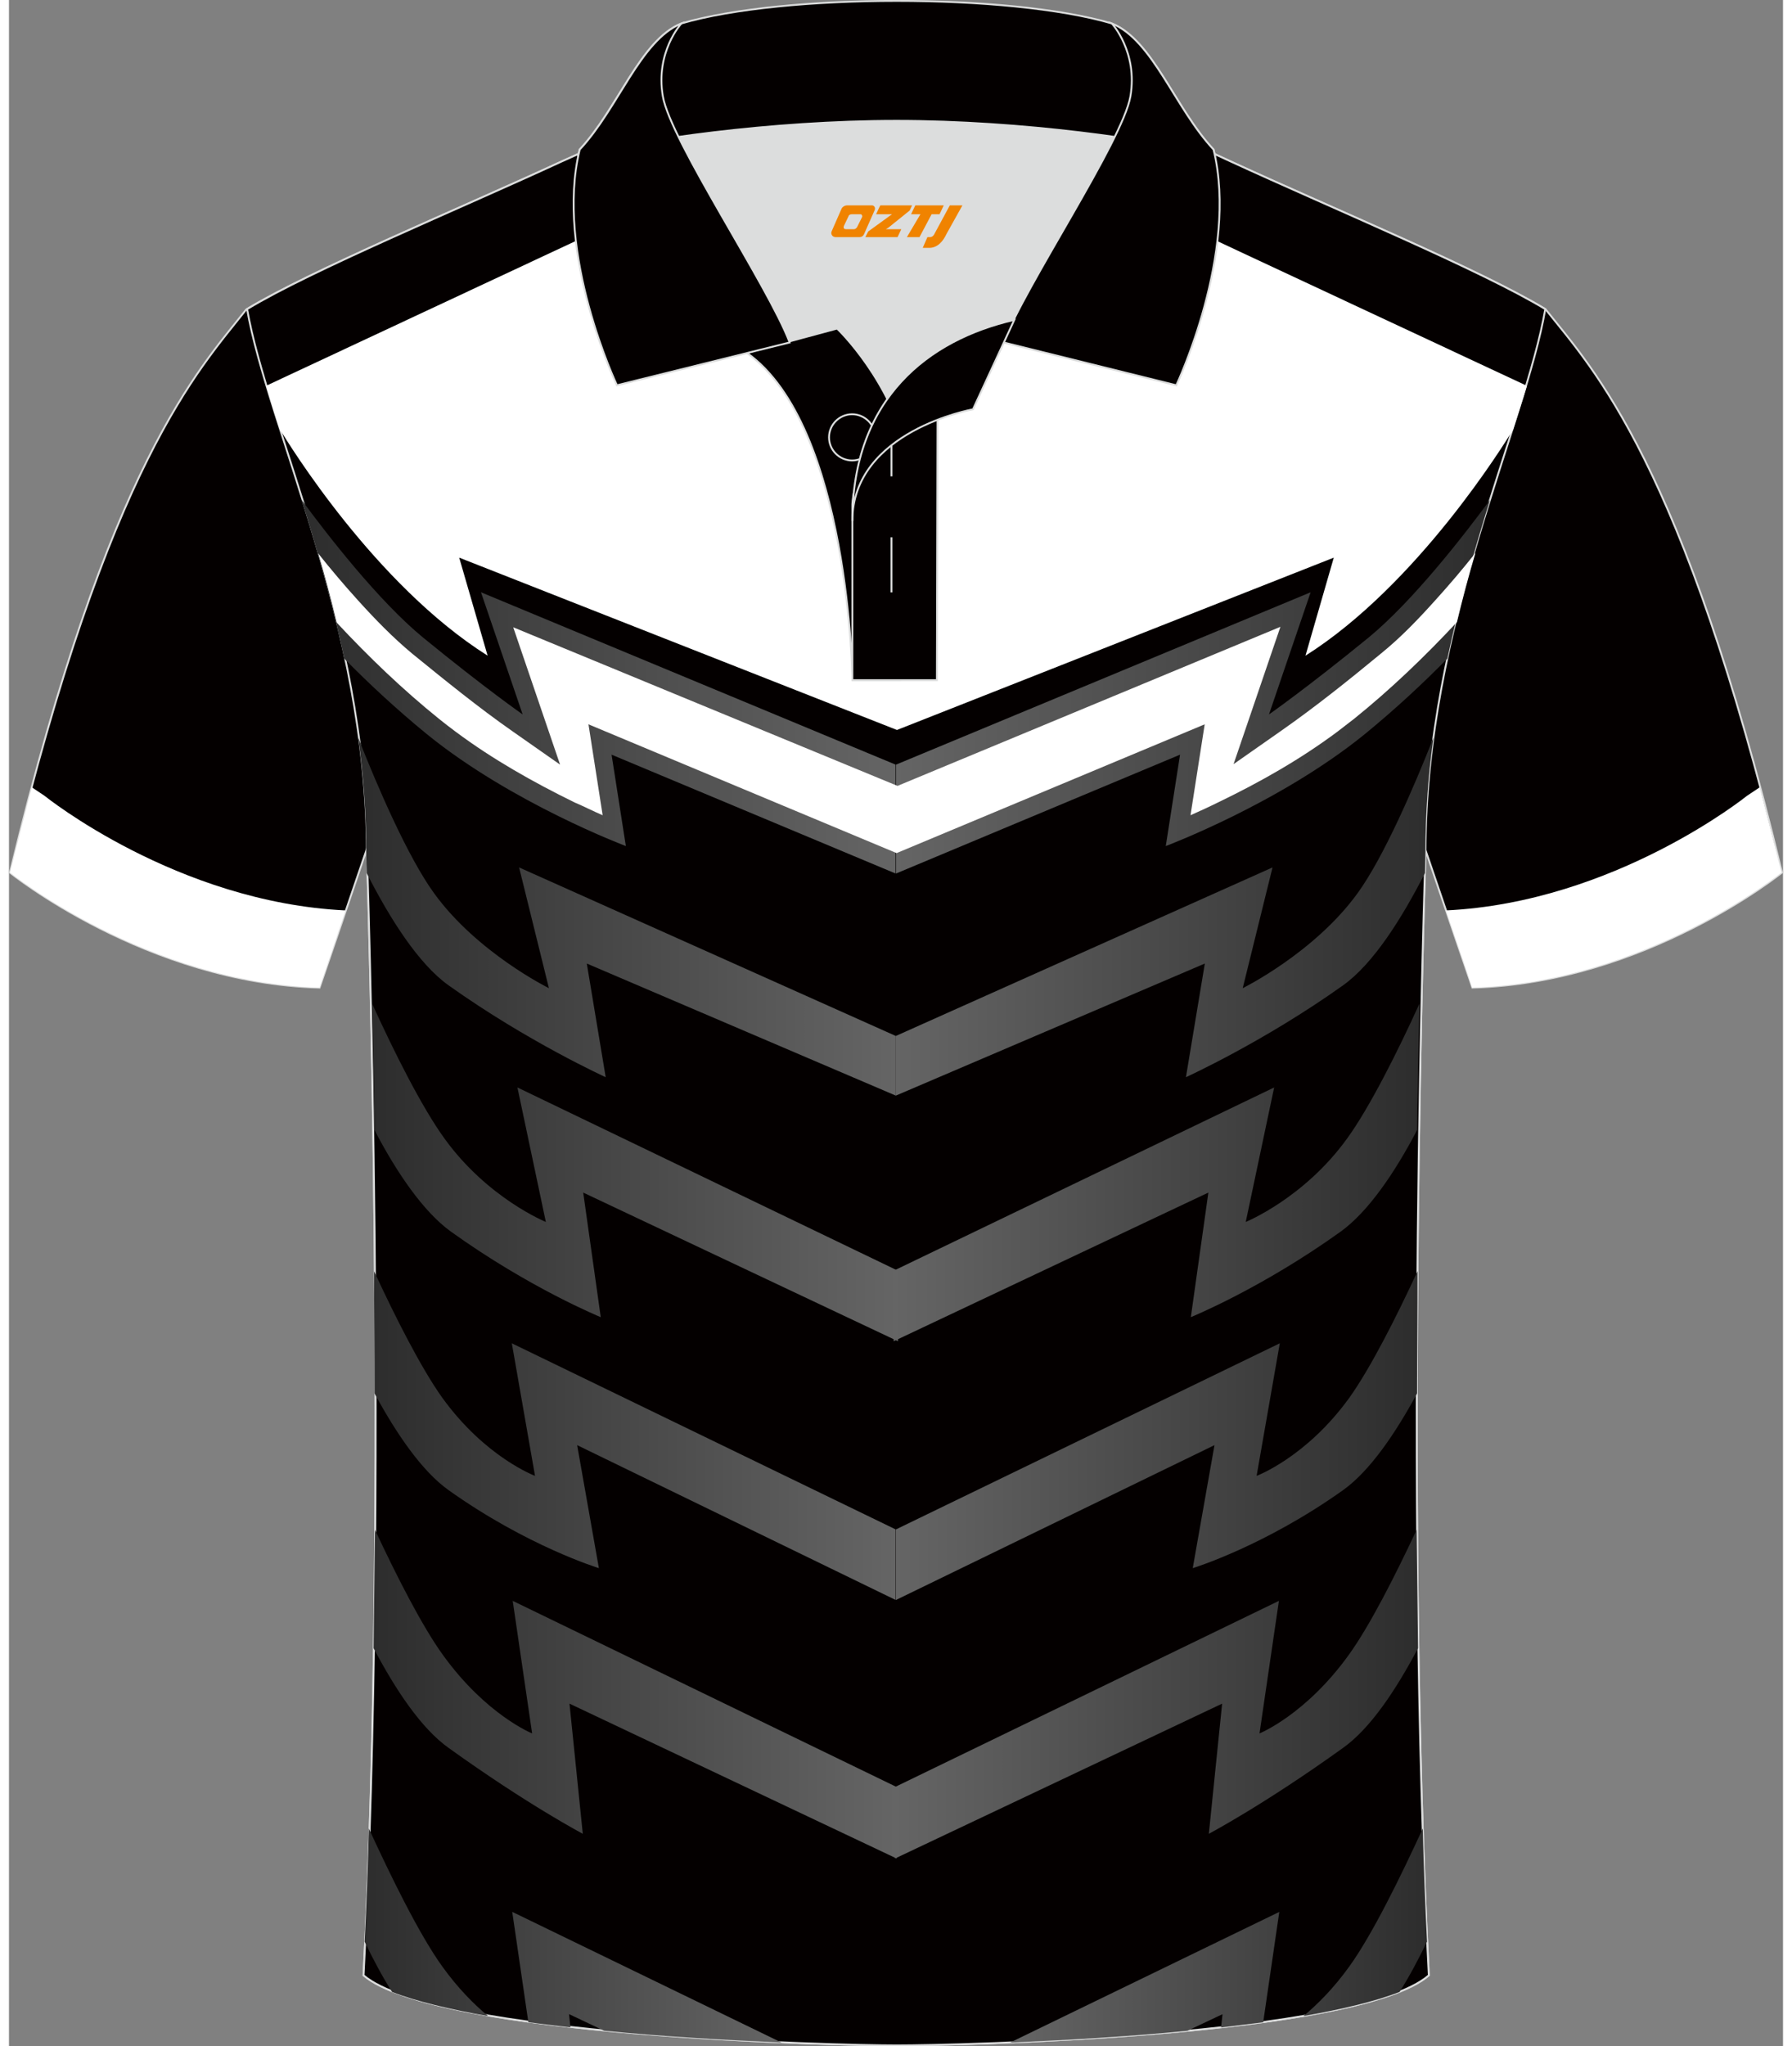 <?xml version="1.0" encoding="utf-8"?>
<!-- Generator: Adobe Illustrator 24.0.1, SVG Export Plug-In . SVG Version: 6.00 Build 0)  -->
<svg xmlns="http://www.w3.org/2000/svg" xmlns:xlink="http://www.w3.org/1999/xlink" version="1.1" id="图层_1" x="0px" y="0px" width="379.8px" height="433.5px" viewBox="0 0 380.25 438.41" enable-background="new 0 0 380.25 438.41" xml:space="preserve">
<rect x="0" y="0" width="380.25" height="438.41" fill="#808080" stroke="none"/>
<path fill="none" stroke="#DCDDDD" stroke-width="0.4" stroke-miterlimit="22.926" d="M134.23,27.57  c17.55-0.3,25.46,1.22,55.79,1.22h0.3c30.33,0,38.75-1.62,56.3-1.22c3.96,1.72,9.64,4.46,15.22,7  c22.01,10.14,53.76,23.33,67.46,31.65c-4.26,24.96-25.67,67.86-25.67,116.15c0,0-4.67,138.47,0.71,240.82  c-15.22,13.19-101.85,15.01-113.82,15.01l-0.51,0c-11.97,0-98.6-1.93-114.02-15.01c5.38-102.36,0.71-240.82,0.71-240.82  c0-48.29-21.3-91.1-25.67-116.15c13.69-8.32,45.55-21.51,67.46-31.65C124.09,32.04,130.27,29.3,134.23,27.57"/>
<path fill-rule="evenodd" clip-rule="evenodd" fill="#040000" stroke="#DCDDDD" stroke-width="0.4" stroke-miterlimit="22.926" d="  M329.4,66.32c10.25,12.88,29.42,32.77,50.62,120.62c0,0-29.22,23.64-66.34,24.65c0,0-7.2-21-9.94-29.11  c-20.59-60.56-9.23-111.89-82.07-148.31c-2.64-1.32-7.3-1.93-6.29-3.45c5.38-8.32,13.19-7.61,17.85-6.09  c9.64,3.45,3.14-1.22,12.58,3.14C267.93,37.82,315.71,58,329.4,66.32z"/>
<path fill-rule="evenodd" clip-rule="evenodd" fill="#FFFFFF" d="M308,195.05c36.21-1.72,64.52-24.55,64.52-24.55l2.74-1.83  c1.52,5.78,3.04,11.87,4.67,18.26c0,0-29.22,23.64-66.34,24.65C313.68,211.59,310.84,203.27,308,195.05z"/>
<path fill-rule="evenodd" clip-rule="evenodd" fill="#040000" stroke="#DCDDDD" stroke-width="0.4" stroke-miterlimit="22.926" d="  M50.84,66.32C40.6,79.31,21.43,99.09,0.22,186.94c0,0,29.22,23.64,66.34,24.65c0,0,7.2-21,9.94-29.11  c20.59-60.56,9.23-111.89,82.07-148.31c2.64-1.32,7.3-1.93,6.29-3.45c-5.38-8.32-13.19-7.61-17.85-6.09  c-9.64,3.45-3.14-1.22-12.58,3.14C112.32,37.82,64.54,58,50.84,66.32z"/>
<path fill-rule="evenodd" clip-rule="evenodd" fill="#FFFFFF" d="M72.15,195.05C35.93,193.33,7.63,170.5,7.63,170.5l-2.74-1.83  c-1.52,5.78-3.04,11.87-4.67,18.26c0,0,29.22,23.64,66.34,24.65C66.57,211.59,69.41,203.27,72.15,195.05z"/>
<path fill-rule="evenodd" clip-rule="evenodd" fill="#040000" stroke="#DCDDDD" stroke-width="0.4" stroke-miterlimit="22.926" d="  M190.53,438.21h-0.51c-11.97,0-98.6-1.93-114.02-15.01c5.38-102.36,0.71-240.82,0.71-240.82c0-48.29-21.3-91.1-25.67-116.15  c13.69-8.32,45.55-21.51,67.46-31.65c5.58-2.54,11.77-5.27,15.72-7c17.55-0.3,25.46,1.22,55.79,1.22l0.3,0  c30.33,0,38.75-1.62,56.3-1.22c3.96,1.72,9.64,4.46,15.22,7c22.01,10.14,53.76,23.33,67.46,31.65  c-4.26,24.96-25.67,67.86-25.67,116.15c0,0-4.67,138.47,0.71,240.82C289.13,436.38,202.5,438.21,190.53,438.21z"/>
<path fill-rule="evenodd" clip-rule="evenodd" fill="#FFFFFF" d="M277.89,140.48c24.04-15.22,42.61-45.34,44.53-48.49  c1.01-3.25,2.03-6.29,2.94-9.33L209.82,28.69c-5.38,0.1-11.67,0.2-19.48,0.2h-0.3c-7.81,0-14.1-0.1-19.48-0.2L55.12,82.65  c0.91,2.94,1.83,6.09,2.94,9.33c1.83,3.04,20.39,33.27,44.53,48.49l-6.09-21l93.83,36.92l93.63-36.92L277.89,140.48z"/>
<linearGradient id="SVGID_1_" gradientUnits="userSpaceOnUse" x1="78.152" y1="362.94" x2="190.246" y2="362.94">
	<stop offset="0" style="stop-color:#2D2D2D"/>
	<stop offset="1" style="stop-color:#656565"/>
</linearGradient>
<path fill-rule="evenodd" clip-rule="evenodd" fill="url(#SVGID_1_)" d="M122.99,392.87c0,0-11.77-6.19-28.71-18.36  c-5.88-4.16-11.36-12.38-16.13-21.4c0.1-8.52,0.2-16.94,0.3-25.36c4.46,9.54,10.04,20.59,14.61,26.88  c9.23,12.78,19.07,16.74,19.07,16.74l-4.16-28.4l82.27,39.87v15.32l-70.1-33.17L122.99,392.87z"/>
<linearGradient id="SVGID_2_" gradientUnits="userSpaceOnUse" x1="78.254" y1="307.553" x2="190.043" y2="307.553">
	<stop offset="0" style="stop-color:#2D2D2D"/>
	<stop offset="1" style="stop-color:#656565"/>
</linearGradient>
<path fill-rule="evenodd" clip-rule="evenodd" fill="url(#SVGID_2_)" d="M126.44,335.96c0,0-15.32-4.67-32.26-16.74  c-5.68-4.06-11.16-12.07-15.82-20.69c0-9.03-0.1-17.75-0.1-26.17c4.46,9.64,10.04,20.69,14.61,27.09  c9.23,12.78,19.88,16.74,19.88,16.74l-4.97-28.4l82.27,39.87v15.12l-68.27-33.17L126.44,335.96z"/>
<linearGradient id="SVGID_3_" gradientUnits="userSpaceOnUse" x1="77.848" y1="251.201" x2="190.55" y2="251.201">
	<stop offset="0" style="stop-color:#2D2D2D"/>
	<stop offset="1" style="stop-color:#656565"/>
</linearGradient>
<path fill-rule="evenodd" clip-rule="evenodd" fill="url(#SVGID_3_)" d="M126.84,282.19c0,0-15.22-6.19-32.16-18.36  c-5.88-4.26-11.56-12.58-16.33-21.71c-0.2-10.04-0.3-19.17-0.51-27.09c4.56,10.04,10.65,22.22,15.52,28.91  c9.23,12.78,21.71,17.85,21.71,17.85l-6.09-28.81l81.56,39.26v15.11l-67.46-31.85L126.84,282.19z"/>
<linearGradient id="SVGID_4_" gradientUnits="userSpaceOnUse" x1="74.845" y1="196.392" x2="190.083" y2="196.392">
	<stop offset="0" style="stop-color:#2D2D2D"/>
	<stop offset="1" style="stop-color:#656565"/>
</linearGradient>
<path fill-rule="evenodd" clip-rule="evenodd" fill="url(#SVGID_4_)" d="M127.9,230.78c0,0-16.74-7.61-33.68-19.68  c-6.39-4.56-12.48-14.1-17.55-24.04c-0.1-2.94-0.1-4.46-0.1-4.46c0-8.42-0.61-16.64-1.72-24.55C79,168.6,85.5,183.61,91.08,191.32  c9.23,12.78,24.65,20.39,24.65,20.39l-6.39-25.87l80.75,36.11v12.78l-66.24-28.3L127.9,230.78z"/>
<linearGradient id="SVGID_5_" gradientUnits="userSpaceOnUse" x1="76.225" y1="414.675" x2="165.596" y2="414.675">
	<stop offset="0" style="stop-color:#2D2D2D"/>
	<stop offset="1" style="stop-color:#656565"/>
</linearGradient>
<path fill-rule="evenodd" clip-rule="evenodd" fill="url(#SVGID_5_)" d="M82.11,426.75c-2.13-3.35-4.06-7-5.88-10.75  c0.41-7.91,0.71-16.03,0.91-24.24c4.67,10.14,10.75,22.62,15.72,29.52c3.35,4.67,6.8,8.12,9.84,10.65  C94.59,430.5,87.28,428.78,82.11,426.75L82.11,426.75L82.11,426.75z M111.32,433.24l-3.45-23.64l57.72,28  c-11.26-0.51-24.85-1.22-38.04-2.54l-7.51-3.55l0.3,2.84C117.21,433.95,114.27,433.65,111.32,433.24z"/>
<linearGradient id="SVGID_6_" gradientUnits="userSpaceOnUse" x1="62.733" y1="147.121" x2="190.043" y2="147.121">
	<stop offset="0" style="stop-color:#2D2D2D"/>
	<stop offset="1" style="stop-color:#656565"/>
</linearGradient>
<path fill-rule="evenodd" clip-rule="evenodd" fill="url(#SVGID_6_)" d="M132.22,181.26c0,0-24.35-9.13-42.61-23.94  c-6.59-5.38-12.68-11.06-17.75-16.23c-2.54-12.07-5.88-23.53-9.13-33.98c5.38,7.3,16.43,21.61,26.07,29.52  c13.29,10.85,21.3,16.43,21.3,16.43l-8.93-26.17l88.86,36.92v23.33l-60.87-25.46L132.22,181.26z"/>
<linearGradient id="SVGID_7_" gradientUnits="userSpaceOnUse" x1="290.281" y1="362.94" x2="402.375" y2="362.94" gradientTransform="matrix(-1 0 0 1 592.296 0)">
	<stop offset="0" style="stop-color:#2D2D2D"/>
	<stop offset="1" style="stop-color:#656565"/>
</linearGradient>
<path fill-rule="evenodd" clip-rule="evenodd" fill="url(#SVGID_7_)" d="M257.18,392.87c0,0,11.77-6.19,28.71-18.36  c5.88-4.16,11.36-12.38,16.13-21.4c-0.1-8.52-0.2-16.94-0.3-25.36c-4.46,9.54-10.04,20.59-14.61,26.88  c-9.23,12.78-19.07,16.74-19.07,16.74l4.16-28.4l-82.27,39.87v15.32l70.1-33.17L257.18,392.87z"/>
<linearGradient id="SVGID_8_" gradientUnits="userSpaceOnUse" x1="290.383" y1="307.553" x2="402.172" y2="307.553" gradientTransform="matrix(-1 0 0 1 592.296 0)">
	<stop offset="0" style="stop-color:#2D2D2D"/>
	<stop offset="1" style="stop-color:#656565"/>
</linearGradient>
<path fill-rule="evenodd" clip-rule="evenodd" fill="url(#SVGID_8_)" d="M253.73,335.96c0,0,15.32-4.67,32.26-16.74  c5.68-4.06,11.16-12.07,15.82-20.69c0-9.03,0.1-17.75,0.1-26.17c-4.46,9.64-10.04,20.69-14.61,27.09  c-9.23,12.78-19.88,16.74-19.88,16.74l4.97-28.4l-82.27,39.87v15.12l68.27-33.17L253.73,335.96z"/>
<linearGradient id="SVGID_9_" gradientUnits="userSpaceOnUse" x1="289.977" y1="251.201" x2="402.68" y2="251.201" gradientTransform="matrix(-1 0 0 1 592.296 0)">
	<stop offset="0" style="stop-color:#2D2D2D"/>
	<stop offset="1" style="stop-color:#656565"/>
</linearGradient>
<path fill-rule="evenodd" clip-rule="evenodd" fill="url(#SVGID_9_)" d="M253.32,282.19c0,0,15.22-6.19,32.16-18.36  c5.88-4.26,11.56-12.58,16.33-21.71c0.2-10.04,0.3-19.17,0.51-27.09c-4.56,10.04-10.65,22.22-15.52,28.91  c-9.23,12.78-21.71,17.85-21.71,17.85l6.09-28.81l-81.56,39.26v15.11l67.46-31.85L253.32,282.19z"/>
<linearGradient id="SVGID_10_" gradientUnits="userSpaceOnUse" x1="286.974" y1="196.392" x2="402.213" y2="196.392" gradientTransform="matrix(-1 0 0 1 592.296 0)">
	<stop offset="0" style="stop-color:#2D2D2D"/>
	<stop offset="1" style="stop-color:#656565"/>
</linearGradient>
<path fill-rule="evenodd" clip-rule="evenodd" fill="url(#SVGID_10_)" d="M252.27,230.78c0,0,16.74-7.61,33.68-19.68  c6.39-4.56,12.48-14.1,17.55-24.04c0.1-2.94,0.1-4.46,0.1-4.46c0-8.42,0.61-16.64,1.72-24.55c-4.16,10.55-10.65,25.56-16.23,33.27  c-9.23,12.78-24.65,20.39-24.65,20.39l6.39-25.87l-80.75,36.11v12.78l66.24-28.3L252.27,230.78z"/>
<linearGradient id="SVGID_11_" gradientUnits="userSpaceOnUse" x1="288.354" y1="414.675" x2="377.725" y2="414.675" gradientTransform="matrix(-1 0 0 1 592.296 0)">
	<stop offset="0" style="stop-color:#2D2D2D"/>
	<stop offset="1" style="stop-color:#656565"/>
</linearGradient>
<path fill-rule="evenodd" clip-rule="evenodd" fill="url(#SVGID_11_)" d="M298.06,426.75L298.06,426.75  c-5.17,2.03-12.48,3.75-20.59,5.17c3.04-2.54,6.49-5.98,9.84-10.65c4.97-6.9,11.06-19.38,15.72-29.52  c0.2,8.22,0.51,16.33,0.91,24.24C302.12,419.75,300.19,423.4,298.06,426.75L298.06,426.75z M259.81,434.36l0.3-2.84l-7.51,3.55  c-13.19,1.32-26.78,2.03-38.04,2.54l57.72-28l-3.45,23.64C265.9,433.65,262.96,433.95,259.81,434.36z"/>
<linearGradient id="SVGID_12_" gradientUnits="userSpaceOnUse" x1="274.862" y1="147.121" x2="402.173" y2="147.121" gradientTransform="matrix(-1 0 0 1 592.296 0)">
	<stop offset="0" style="stop-color:#2D2D2D"/>
	<stop offset="1" style="stop-color:#656565"/>
</linearGradient>
<path fill-rule="evenodd" clip-rule="evenodd" fill="url(#SVGID_12_)" d="M247.95,181.26c0,0,24.35-9.13,42.61-23.94  c6.59-5.38,12.68-11.06,17.75-16.23c2.54-12.07,5.88-23.53,9.13-33.98c-5.38,7.3-16.43,21.61-26.07,29.52  c-13.29,10.85-21.3,16.43-21.3,16.43l8.93-26.17l-88.86,36.92v23.33l60.87-25.46L247.95,181.26z"/>
<path fill-rule="evenodd" clip-rule="evenodd" fill="#FFFFFF" d="M127.25,174.66l-3.04-19.48l66.04,27.59l66.04-27.59l-3.04,19.48  c2.03-0.91,4.06-1.83,6.09-2.84c8.83-4.26,17.45-9.13,25.46-15.11c1.22-0.91,2.33-1.83,3.55-2.74c7.81-6.29,15.11-13.29,22.01-20.69  c1.22-5.07,2.54-10.04,3.96-14.81c-2.74,3.45-5.58,6.8-8.52,10.04c-3.65,4.06-7.41,8.01-11.67,11.46c-7,5.78-14.1,11.46-21.51,16.64  l-10.14,7.1l10.04-29.42l-82.07,34.08l-82.37-33.98l10.04,29.42l-10.14-7.1c-7.41-5.17-14.51-10.96-21.51-16.64  c-4.16-3.45-8.01-7.41-11.67-11.46c-2.94-3.25-5.78-6.59-8.52-10.04c1.42,4.77,2.74,9.74,3.96,14.81c6.9,7.41,14.2,14.4,22.01,20.69  c1.12,0.91,2.33,1.83,3.55,2.74c7.91,5.88,16.54,10.75,25.46,15.12C123.19,172.74,125.12,173.75,127.25,174.66z"/>
<g>
	<path fill-rule="evenodd" clip-rule="evenodd" fill="#DCDDDD" d="M188.27,85.47c6.47-9.15,16.42-14.43,27.06-16.91   c5.26-10.69,16.15-27.94,21.71-39.31c-26.88-6.55-66.67-6.55-93.56,0c6.45,13.2,20.09,34.32,23.76,43.9l10.25-2.76   C177.5,70.39,183.53,76.08,188.27,85.47z"/>
	
		<path fill-rule="evenodd" clip-rule="evenodd" fill="#040000" stroke="#DCDDDD" stroke-width="0.4" stroke-miterlimit="22.926" d="   M158.16,75.6l19.34-5.21c0,0,11.79,11.15,15.37,27.96c3.57,16.81-1.87,47.38-1.87,47.38h-10.22   C180.77,145.72,180.24,91.24,158.16,75.6z"/>
	
		<path fill-rule="evenodd" clip-rule="evenodd" fill="#040000" stroke="#DCDDDD" stroke-width="0.4" stroke-miterlimit="22.926" d="   M180.77,108.02v37.7h18.12l0.14-61.03C190.16,87.61,181.27,99.19,180.77,108.02z"/>
	
		<path fill-rule="evenodd" clip-rule="evenodd" fill="#040000" stroke="#DCDDDD" stroke-width="0.4" stroke-miterlimit="22.926" d="   M122.04,33.25c13.44-3.27,41.09-7.36,68.21-7.36c27.12,0,54.76,4.09,68.21,7.36l-0.28-1.21c-8.27-8.82-12.99-23.43-21.78-27.01   c-10.99-3.23-28.56-4.84-46.15-4.84c-17.57,0-35.16,1.62-46.15,4.84c-8.81,3.59-13.53,18.19-21.78,27.01L122.04,33.25z"/>
	
		<path fill-rule="evenodd" clip-rule="evenodd" fill="#040000" stroke="#DCDDDD" stroke-width="0.4" stroke-miterlimit="22.926" d="   M144.11,5.04c0,0-5.6,6.08-3.96,15.6c1.64,9.53,22.67,40.7,27.18,52.73l-37.02,9.17c0,0-13.45-28.34-7.98-50.5   C130.59,23.23,135.31,8.63,144.11,5.04z"/>
	
		<path fill-rule="evenodd" clip-rule="evenodd" fill="#040000" stroke="#DCDDDD" stroke-width="0.4" stroke-miterlimit="22.926" d="   M236.4,5.04c0,0,5.6,6.08,3.97,15.6c-1.64,9.53-22.67,40.7-27.18,52.73l37.02,9.17c0,0,13.45-28.34,7.98-50.5   C249.93,23.23,245.2,8.63,236.4,5.04z"/>
	
		<path fill-rule="evenodd" clip-rule="evenodd" fill="#040000" stroke="#DCDDDD" stroke-width="0.4" stroke-miterlimit="22.926" d="   M180.72,98.65c2.73,0,4.95-2.22,4.95-4.95s-2.23-4.95-4.95-4.95c-2.73,0-4.95,2.23-4.95,4.95C175.77,96.43,178,98.65,180.72,98.65z   "/>
	
		<line fill-rule="evenodd" clip-rule="evenodd" fill="none" stroke="#DCDDDD" stroke-width="0.4" stroke-miterlimit="22.926" x1="189.15" y1="115.12" x2="189.15" y2="126.92"/>
	
		<line fill-rule="evenodd" clip-rule="evenodd" fill="none" stroke="#DCDDDD" stroke-width="0.4" stroke-miterlimit="22.926" x1="189.15" y1="90.25" x2="189.15" y2="102.06"/>
	
		<path fill-rule="evenodd" clip-rule="evenodd" fill="#040000" stroke="#DCDDDD" stroke-width="0.4" stroke-miterlimit="22.926" d="   M215.48,68.53l-8.85,19.16c0,0-25.86,4.6-25.86,23.92C180.77,85.31,197.13,72.75,215.48,68.53z"/>
	
</g>
<g>
	<path fill="#F08300" d="M201.66,44l-3.4,6.3c-0.2,0.3-0.5,0.5-0.8,0.5h-0.6l-1,2.3h1.2c2,0.1,3.2-1.5,3.9-3L204.36,44h-2.5L201.66,44z"/>
	<polygon fill="#F08300" points="194.46,44 ,200.36,44 ,199.46,45.9 ,197.76,45.9 ,195.16,50.8 ,192.46,50.8 ,195.36,45.9 ,193.36,45.9 ,194.26,44"/>
	<polygon fill="#F08300" points="188.46,49.1 ,187.96,49.1 ,188.46,48.8 ,193.06,45.1 ,193.56,44 ,186.76,44 ,186.46,44.6 ,185.86,45.9 ,188.66,45.9 ,189.26,45.9 ,184.16,49.6    ,183.56,50.8 ,190.16,50.8 ,190.46,50.8 ,191.26,49.1"/>
	<path fill="#F08300" d="M184.96,44H179.66C179.16,44,178.66,44.3,178.46,44.7L176.36,49.5C176.06,50.1,176.46,50.8,177.16,50.8h5.2c0.4,0,0.7-0.2,0.9-0.6L185.56,45C185.76,44.5,185.46,44,184.96,44z M182.86,46.5L181.76,48.7C181.56,49,181.26,49.1,181.16,49.1l-1.8,0C179.16,49.1,178.76,49,178.96,48.4l1-2.1c0.1-0.3,0.4-0.4,0.7-0.4h1.9   C182.76,45.9,182.96,46.2,182.86,46.5z"/>
</g>
</svg>
